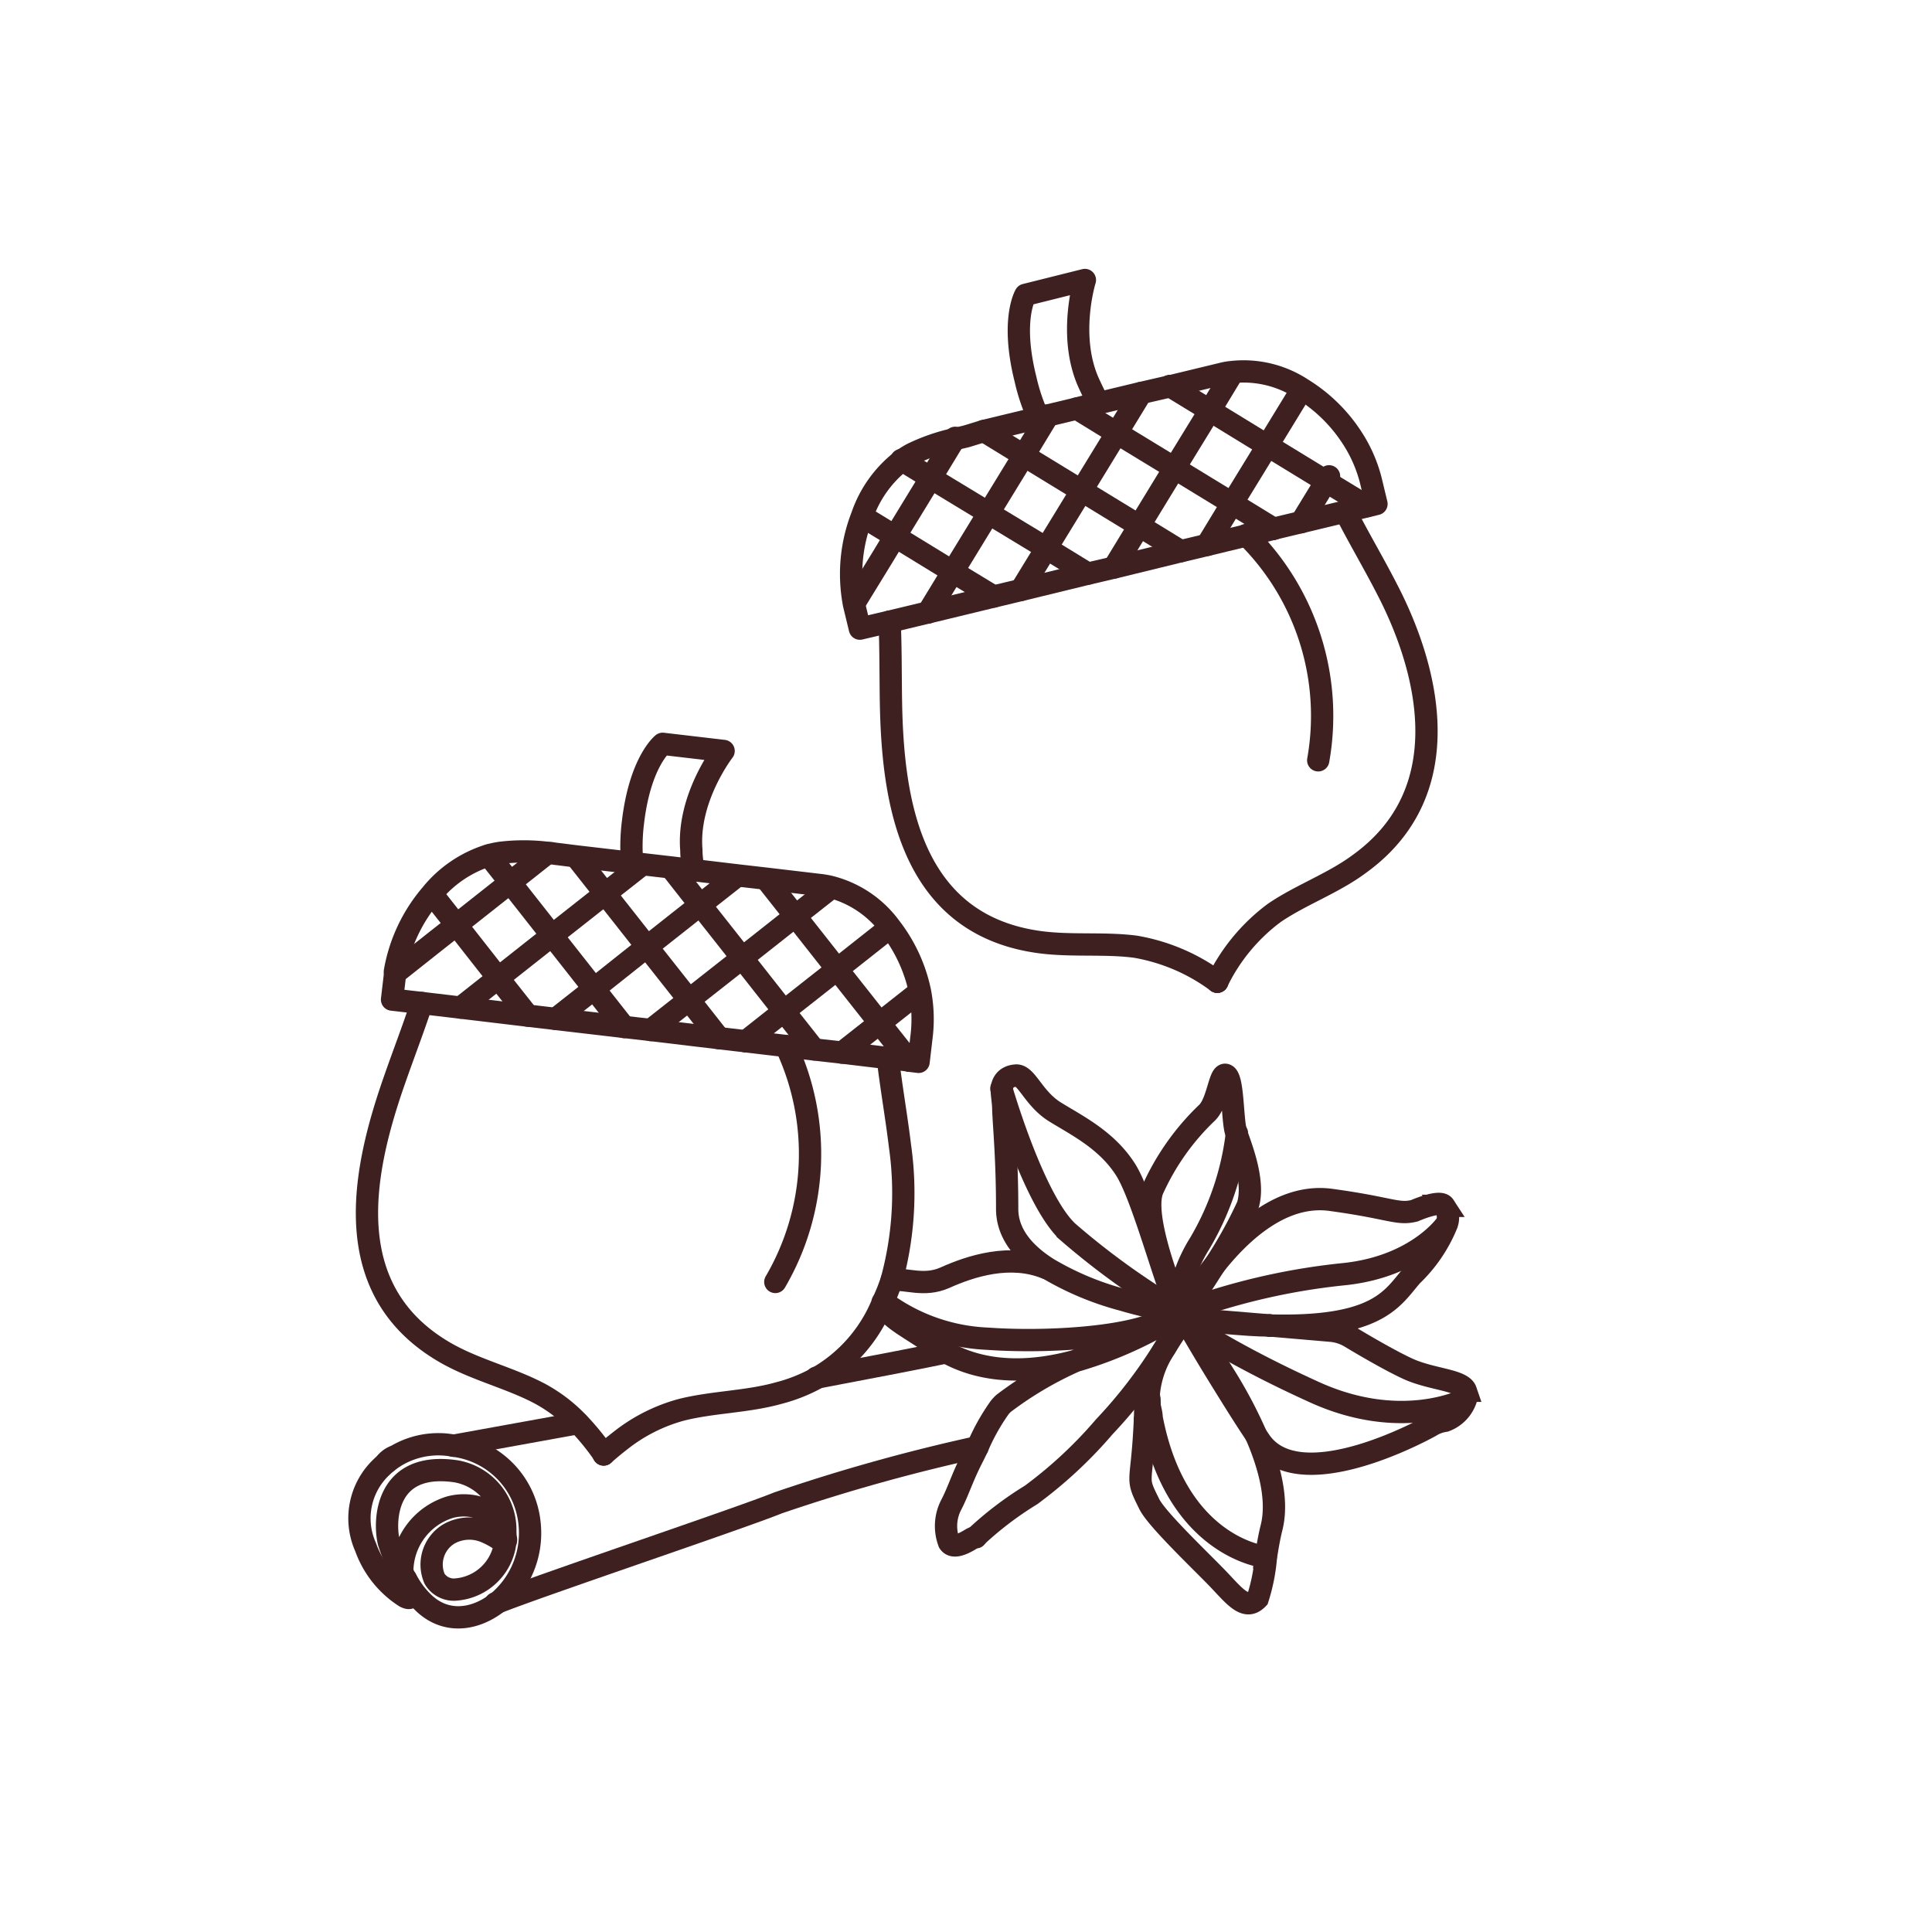 <svg viewBox="0 0 130 130" xmlns="http://www.w3.org/2000/svg" data-name="Layer 1" id="Layer_1"><defs><style>.cls-1,.cls-2{fill:none;stroke:#3f2021;stroke-linecap:round;stroke-width:1.5px;}.cls-1{stroke-linejoin:round;}.cls-2{stroke-miterlimit:10;}</style></defs><line y2="105.68" x2="26.98" y1="105.63" x1="27.07" class="cls-1"></line><path d="M65.78,97.37l-1.53.35a122.75,122.75,0,0,0-11.91,3.41c-2.45,1-16.16,5.6-19,6.75" class="cls-1"></path><path d="M78.81,87.13l.14,0" class="cls-1"></path><path d="M54.93,92.7c3.69-.7,7.23-1.38,8.53-1.66l.23-.05" class="cls-1"></path><path d="M30.51,97.28l8.39-1.52" class="cls-1"></path><path d="M26,98.39a1.48,1.48,0,0,1,.49-.36" class="cls-1"></path><path d="M27.15,106a1.67,1.67,0,0,1-.08-.4,4.54,4.54,0,0,1,3.19-4.18c1.6-.44,3.55.26,3.78,2.11a0,0,0,0,1,0,0,.27.27,0,0,1,0,.16h0c-.07.08-.18,0-.27,0a5.7,5.7,0,0,0-1.16-.64,2.8,2.8,0,0,0-2.43.18,2.41,2.41,0,0,0-.94,3,1.51,1.51,0,0,0,1.49.72A3.62,3.62,0,0,0,34,103.76a1.38,1.38,0,0,0,0-.2,2.57,2.57,0,0,0,0-.48A4,4,0,0,0,30.68,99c-4.79-.7-4.85,3.4-4.52,4.76a12.53,12.53,0,0,0,.82,2l.17.35" class="cls-1"></path><path d="M27.15,106l0,.06.06.13a0,0,0,0,0,0,0" class="cls-1"></path><path d="M27.25,106.25c.4.87.62,1.51,0,1.19a6.59,6.59,0,0,1-2.65-3.34,4.74,4.74,0,0,1,1.08-5.39,3.68,3.68,0,0,1,.37-.32,4.41,4.41,0,0,1,.49-.36h0a5.56,5.56,0,0,1,4-.75,5.85,5.85,0,0,1,5.1,5.3,6.06,6.06,0,0,1-2.19,5.27l0,0c-1.55,1.19-3.48,1.41-4.95,0a5.9,5.9,0,0,1-1.19-1.62" class="cls-1"></path><line y2="88.43" x2="79.47" y1="88.44" x1="79.45" class="cls-2"></line><path d="M60,86.13c1-.12,2.17.47,3.59-.16,1.71-.77,4.4-1.65,6.84-.63" class="cls-2"></path><path d="M65.67,103.44a.81.81,0,0,0-.33.12c-.61.38-1.22.62-1.48.23a3.1,3.1,0,0,1,.17-2.58c.51-1,.71-1.8,1.49-3.3.09-.19.18-.36.26-.54a14.06,14.06,0,0,1,1.48-2.65,2.44,2.44,0,0,1,.27-.29,24.2,24.2,0,0,1,4.87-2.87c.29-.15.59-.29.9-.43,1-.49,2-.95,2.91-1.34l.42-.18,1.08-.46c.55-.24,1-.39,1.15-.46,0,0,0,0,0,0s.13,0,.06,0l-.27.16h0a27,27,0,0,1-6.27,2.72c-4.42,1.21-7.19.27-8.71-.57-.63-.35-1-.67-1.28-.82-1.48-1-2.56-1.51-3-2.42" class="cls-2"></path><path d="M77.05,95.49c0-.73.06-1.59.07-2.63A7.64,7.64,0,0,1,77.05,95.49Z" class="cls-2"></path><path d="M77.05,95.49v0" class="cls-2"></path><path d="M79.73,88.72a0,0,0,0,0,0,0s.16.2.36.46c.47.62,1.35,1.83,2.27,3.32a30.9,30.9,0,0,1,2.06,3.84c1,2.24,1.61,4.58,1.14,6.45-.15.59-.27,1.28-.38,2a12.43,12.43,0,0,1-.55,2.77c-.83.87-1.57-.18-2.75-1.4s-4-3.9-4.53-4.92c-1-2-.51-1.12-.31-5.71" class="cls-2"></path><path d="M85.46,89.19l4.07.35a3.06,3.06,0,0,1,1.32.42c.94.57,2.76,1.63,3.9,2.15,1.58.72,3.63.74,3.88,1.47a.89.89,0,0,1,0,.6,2.33,2.33,0,0,1-1.39,1.42,2.55,2.55,0,0,0-1,.37s-8.75,4.93-11.45,1c-.13-.19-.26-.38-.39-.59-.67-1-1.45-2.25-2.19-3.45-1-1.61-1.88-3.12-2.28-3.8l-.22-.37" class="cls-2"></path><path d="M79.68,88.72c.1,0,1.28.09,2.81.22l3,.25" class="cls-2"></path><path d="M85.44,89.19c-.87,0-1.84-.08-2.91-.17-.86-.08-1.8-.17-2.8-.3h-.06" class="cls-2"></path><path d="M85.44,89.19h0" class="cls-2"></path><path d="M79.58,88.39h0c0-.09.22-.43.52-.93a22.6,22.6,0,0,1,1.54-2.22c1.8-2.31,4.66-5,8-4.49,3.94.54,4.4,1,5.53.72,0,0,1.72-.76,2-.33a1.3,1.3,0,0,1,.19,1.21A10,10,0,0,1,95,85.83c-1.3,1.48-2.19,3.56-9.57,3.36" class="cls-2"></path><path d="M79.29,88l-.24-.6-.1-.25c-.68-1.82-2-5.55-1.4-7.08a16.5,16.5,0,0,1,3.64-5.17c.78-.7.87-2.86,1.33-2.55s.4,3,.64,3.79,1.34,3.32.79,5a30.2,30.2,0,0,1-2.3,4.11c-.54.85-1.06,1.65-1.45,2.24s-.55.82-.61.91" class="cls-2"></path><path d="M78.94,87.47a2.32,2.32,0,0,0,.4.72h0l0-.12" class="cls-2"></path><path d="M79.09,88.33,77.66,88s0,0,0,0c-.62-.13-1.35-.31-2.13-.54a19.76,19.76,0,0,1-5-2.09c-1.59-1-2.75-2.32-2.76-4,0-3.41-.22-5.6-.26-6.7,0-.49-.11-1-.1-1.37s.21-.87.94-.93,1.17,1.54,2.64,2.45,3.49,1.89,4.76,3.9c1,1.59,2.3,6.3,3.12,8.46l.13.33" class="cls-2"></path><path d="M79.5,88.47s0,0,0,0-.16,0-.3-.1" class="cls-2"></path><line y2="88.34" x2="79.15" y1="88.33" x1="79.09" class="cls-2"></line><path d="M77.28,94.11a6.58,6.58,0,0,1,1.13-3.43c.32-.54.72-1.15,1.22-1.83a1.47,1.47,0,0,1,.1-.13" class="cls-2"></path><path d="M77.33,94.48a1.75,1.75,0,0,1,0-.33" class="cls-2"></path><path d="M77.35,94.52h0" class="cls-2"></path><path d="M80.06,88.19a5.85,5.85,0,0,1,1-.46,44.29,44.29,0,0,1,9.43-2c4.89-.53,6.83-3.36,6.83-3.36" class="cls-2"></path><path d="M79.9,88.3a.6.6,0,0,1,.13-.09" class="cls-2"></path><path d="M98.57,94.17s-4.24,2.19-10.14-.5c-2.49-1.13-4.35-2.11-5.69-2.86s-2.23-1.34-2.64-1.61L80,89.11,79.84,89a.55.55,0,0,1-.21-.18c-.09-.17,0-.35.25-.54" class="cls-2"></path><path d="M59.43,87.58a12.59,12.59,0,0,0,6.85,2.49l.84.05c3.76.19,8.34-.15,10.54-1.05a2.84,2.84,0,0,0,1.11-.73" class="cls-2"></path><path d="M65.66,103.42a23,23,0,0,1,3.72-2.83A29.59,29.59,0,0,0,74.31,96a32.39,32.39,0,0,0,4.09-5.34,8.21,8.21,0,0,0,.88-2" class="cls-2"></path><path d="M85.17,104.77s-6-.57-7.68-9.38c0-.28-.1-.58-.15-.88,0,0,0,0,0,0a1.88,1.88,0,0,0,0-.33v0l-.09-.76" class="cls-2"></path><path d="M79.58,88.51l-.06,0,0,0a.83.83,0,0,1-.15-.24l0-.11s0,0,0-.06a2.23,2.23,0,0,1-.05-.68h0s0,0,0-.08a10.08,10.08,0,0,1,1.4-3.66,18.94,18.94,0,0,0,2.51-7.43" class="cls-2"></path><path d="M67.38,73.25s2.15,7.46,4.46,9.63A50.62,50.62,0,0,0,77.29,87l1.06.72h0c.53.35.92.61,1.11.72l0,0" class="cls-2"></path><path d="M40.62,97.87c.36-.32.73-.63,1.12-.93a11.41,11.41,0,0,1,4.08-2.07c2.12-.54,4.43-.53,6.57-1.13a11,11,0,0,0,2.54-1,10.24,10.24,0,0,0,4.43-5s0-.11.07-.17A12.58,12.58,0,0,0,60,86.13a22.31,22.31,0,0,0,.56-9c-.24-2-.59-3.94-.82-5.92" class="cls-1"></path><path d="M40.62,97.87s0,0,0,0h0Z" class="cls-1"></path><path d="M28.38,67.49c-.56,1.71-1.21,3.39-1.8,5.08-2.14,6.08-4,14.32,3.55,18.54,1.95,1.08,4.2,1.62,6.13,2.63a10.34,10.34,0,0,1,2.64,2,17.06,17.06,0,0,1,1.72,2.11" class="cls-1"></path><path d="M52.89,70.39a17.07,17.07,0,0,1-.72,15.87" class="cls-1"></path><path d="M42.54,58.1a13,13,0,0,1,.05-2.76c.48-4.09,2-5.29,2-5.29l4.1.48s-2.46,3.17-2.17,6.66c0,.53.09,1,.14,1.4" class="cls-1"></path><path d="M61.18,71.36l-1.48-.17-3-.36-1.88-.21-1.89-.23-2.71-.32-1.79-.21-4.61-.55L42,69.1l-4.61-.54-1.87-.22L31,67.8l-2.62-.31-2-.23.19-1.62,0-.26a10.81,10.81,0,0,1,2.45-5.2,8.07,8.07,0,0,1,3.84-2.62,6.11,6.11,0,0,1,.85-.18,13.15,13.15,0,0,1,3.07,0c.26,0,.51.07.77.09l1.19.15,3.77.44.66.08,2,.23,1.5.18,2.93.35,2,.23,3.64.43a5.67,5.67,0,0,1,.57.1,7.2,7.2,0,0,1,4.09,2.73,10.59,10.59,0,0,1,2,4.31A9.8,9.8,0,0,1,62,69.83l-.19,1.62-.66-.08" class="cls-1"></path><polyline points="37 63.07 37.14 62.95 40.72 60.13 42.62 58.64 43.2 58.18" class="cls-1"></polyline><polyline points="31 67.8 33.52 65.81 36.99 63.07" class="cls-1"></polyline><polyline points="43.39 63.82 43.54 63.71 46.54 61.34 47.11 60.89 47.14 60.87 49.59 58.94" class="cls-1"></polyline><polyline points="37.39 68.56 39.97 66.53 43.38 63.82" class="cls-1"></polyline><polyline points="43.78 69.31 46.36 67.28 49.78 64.59 49.78 64.58 49.94 64.46 53.51 61.64 55.72 59.9" class="cls-1"></polyline><polyline points="50.18 70.07 52.75 68.04 56.18 65.34 56.18 65.33 56.33 65.22 59.76 62.51" class="cls-1"></polyline><polyline points="56.66 70.83 59.19 68.84 59.5 68.6 61.86 66.74" class="cls-1"></polyline><polyline points="26.7 65.4 29.45 63.22 30.61 62.31 30.71 62.24 34.33 59.38 36.81 57.42" class="cls-1"></polyline><polyline points="61.18 71.37 61.18 71.36 59.53 69.28 59.19 68.84 56.45 65.37 56.33 65.22 53.51 61.64 51.56 59.17" class="cls-1"></polyline><polyline points="54.78 70.61 52.75 68.04 50.05 64.61 49.94 64.46 47.17 60.95 47.11 60.89 45.16 58.41" class="cls-1"></polyline><polyline points="48.39 69.86 46.36 67.28 43.66 63.86 43.54 63.71 40.72 60.13 38.77 57.66" class="cls-1"></polyline><polyline points="37.26 63.1 37.14 62.95 34.33 59.38 32.89 57.56" class="cls-1"></polyline><polyline points="42 69.11 39.97 66.53 37.27 63.1" class="cls-1"></polyline><polyline points="35.52 68.34 33.52 65.81 30.79 62.33 30.71 62.24 29.15 60.26" class="cls-1"></polyline><path d="M81.91,66.06a12.65,12.65,0,0,1,3.83-4.63c1.8-1.23,4-2,5.77-3.33,6.61-4.8,4.71-12.88,1.84-18.42-.9-1.76-1.93-3.49-2.83-5.26" class="cls-1"></path><path d="M81.91,66.06h0Z" class="cls-1"></path><path d="M59.86,41.83c.08,1.79.06,3.59.09,5.38.11,6.45,1.19,14.84,9.77,16.15,2.2.34,4.5.06,6.67.34a12.87,12.87,0,0,1,5.52,2.36" class="cls-1"></path><line y2="34.63" x2="66.68" y1="34.69" x1="66.42" class="cls-1"></line><path d="M83.86,36A17.06,17.06,0,0,1,88.7,51.16" class="cls-1"></path><path d="M69.88,28.11A13,13,0,0,1,69,25.5c-1-4,0-5.66,0-5.66l4-1s-1.19,3.82.29,7c.22.48.43.9.62,1.26" class="cls-1"></path><path d="M78.71,26l3.56-.86a3.7,3.7,0,0,1,.58-.1,7.17,7.17,0,0,1,4.78,1.14A10.64,10.64,0,0,1,91,29.49a9.52,9.52,0,0,1,1.24,2.84l.38,1.58-.65.16-1.45.35-3,.72-1.84.44" class="cls-1"></path><path d="M62.44,41.21l-2.58.62-2,.47-.38-1.57a2.38,2.38,0,0,1-.05-.26A10.7,10.7,0,0,1,58,34.74,8,8,0,0,1,60.66,31a5.48,5.48,0,0,1,.72-.46,12.93,12.93,0,0,1,2.89-1l.76-.18L66.2,29l3.68-.89.66-.16,1.91-.46c.49-.13,1-.24,1.47-.36l2.87-.69L78.71,26" class="cls-1"></path><polyline points="85.7 35.58 83.86 36.03 81.21 36.67 79.45 37.09 74.95 38.19 73.2 38.6 68.69 39.7 66.86 40.14 62.44 41.21" class="cls-1"></polyline><polyline points="62.44 41.21 62.44 41.21 64.11 38.47 66.42 34.69 66.52 34.52 68.89 30.65 70.14 28.59 70.53 27.95" class="cls-1"></polyline><polyline points="72.68 33.17 72.77 33.02 74.77 29.75 75.14 29.14 75.16 29.11 76.79 26.44" class="cls-1"></polyline><polyline points="68.69 39.7 70.41 36.89 72.68 33.18" class="cls-1"></polyline><polyline points="74.95 38.19 76.66 35.38 78.93 31.66 79.03 31.5 81.41 27.62 82.87 25.21" class="cls-1"></polyline><polyline points="85.19 30.14 85.28 29.99 87.56 26.26" class="cls-1"></polyline><polyline points="81.21 36.67 82.91 33.87 85.19 30.15" class="cls-1"></polyline><polyline points="87.55 35.14 89.23 32.39 89.43 32.05" class="cls-1"></polyline><polyline points="57.57 40.45 59.41 37.45 60.16 36.21 60.23 36.09 62.63 32.16 64.27 29.46" class="cls-1"></polyline><polyline points="91.97 34.06 89.7 32.68 89.23 32.39 85.45 30.08 85.28 29.99 81.41 27.62 78.71 25.97 78.71 25.97" class="cls-1"></polyline><polyline points="85.71 35.58 85.7 35.58 82.91 33.87 79.19 31.6 79.03 31.5 75.22 29.18 75.14 29.14 72.45 27.49" class="cls-1"></polyline><polyline points="72.93 33.11 72.77 33.02 68.89 30.65 66.2 29" class="cls-1"></polyline><polyline points="79.45 37.09 76.66 35.38 72.94 33.11" class="cls-1"></polyline><polyline points="73.2 38.6 70.41 36.89 66.68 34.63 66.52 34.52 62.63 32.16 60.66 30.95 60.65 30.95" class="cls-1"></polyline><polyline points="66.86 40.14 64.11 38.47 60.34 36.16 60.23 36.09 58.08 34.78" class="cls-1"></polyline></svg>
